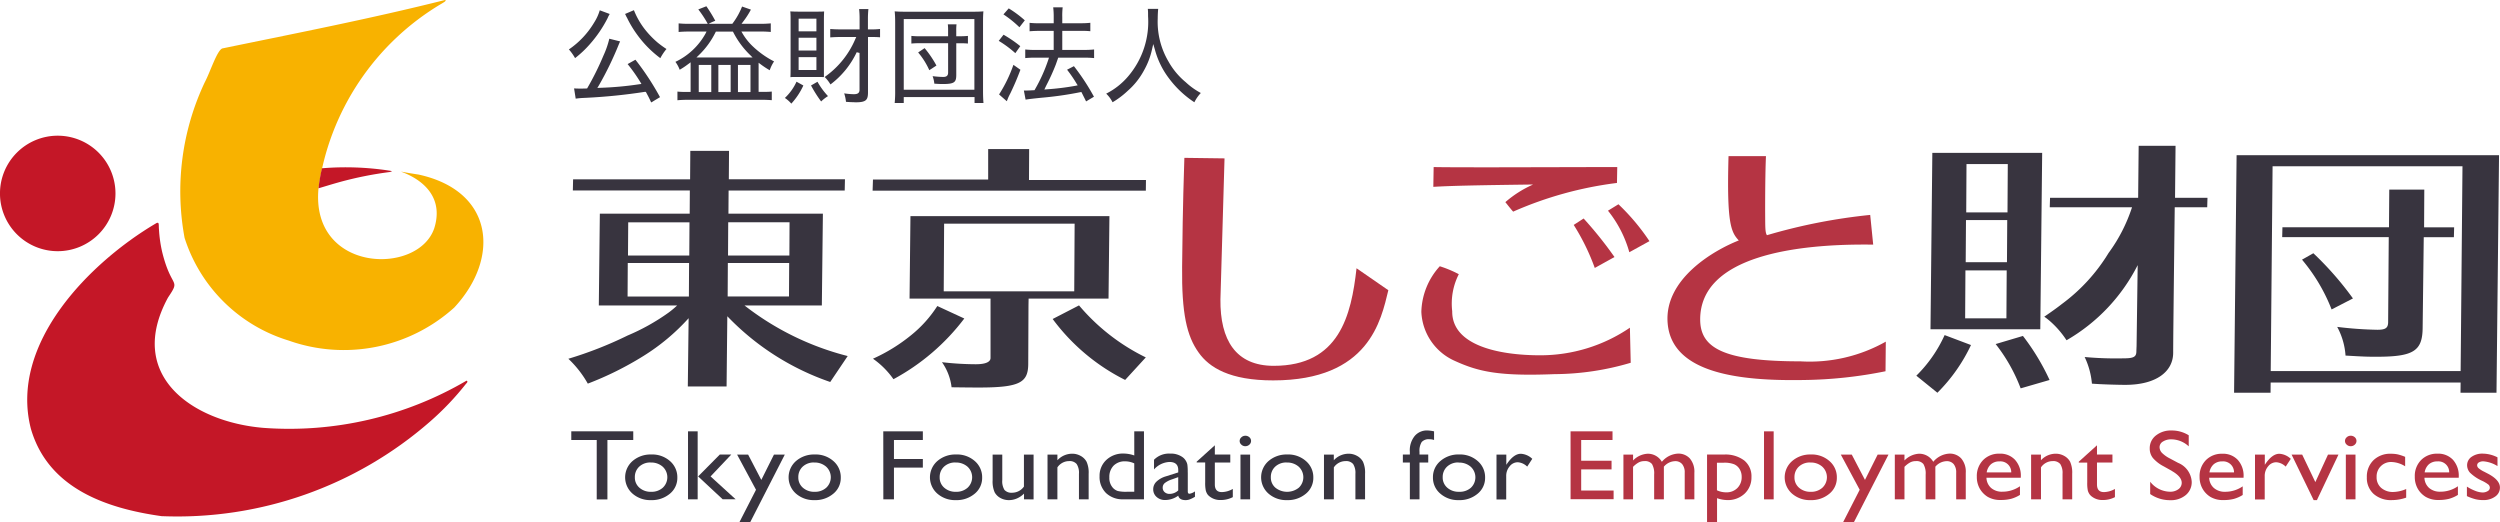 <svg xmlns="http://www.w3.org/2000/svg" xmlns:xlink="http://www.w3.org/1999/xlink" width="122" height="25.481" viewBox="0 0 122 25.481"><defs><clipPath id="a"><rect width="122" height="25.482" fill="none"/></clipPath></defs><g transform="translate(0 0)" clip-path="url(#a)"><path d="M46.31,7.663H32.976l.018-.542h5.622l0-1.488h2l-.008,1.511h5.708Zm-5.727,5.619-.012,2.856c-.012.881-.405,1.132-2.384,1.132-.267,0-.435,0-1.357-.012a2.669,2.669,0,0,0-.469-1.224,14.547,14.547,0,0,0,1.648.1c.569,0,.722-.154.722-.306,0-.092,0-2.55,0-2.55V12.93H34.779l.044-4.023h9.71l-.044,4.023h-3.9ZM36.466,9.275l-.019,3.3h6.369l.019-3.3ZM45.3,16.9a9.921,9.921,0,0,1-3.537-2.974l1.286-.664A10,10,0,0,0,46.308,15.8Z" transform="translate(9.607 1.641)" fill="#38343f"/><path d="M46.743,5.991c-.026,1.087-.194,6.551-.2,6.883-.019,1.983.748,3.24,2.6,3.24,3.2,0,3.785-2.455,4.042-4.761l1.552,1.072c-.354,1.446-.923,4.4-5.622,4.4C47,16.826,46,16.2,45.483,15.471c-.588-.817-.833-1.919-.81-4.184.012-1.139.028-2.84.11-5.322Z" transform="translate(13.014 1.738)" fill="#b53443"/><path d="M55.543,11.537a3.168,3.168,0,0,0-.324,1.812c-.016,1.663,2.249,2.15,4.3,2.15a7.763,7.763,0,0,0,4.371-1.346l.04,1.711a13.217,13.217,0,0,1-3.722.555c-2.692.108-3.692-.115-4.85-.641a2.742,2.742,0,0,1-1.645-2.4,3.427,3.427,0,0,1,.9-2.224,5.6,5.6,0,0,1,.925.386m7.721-4.451a18.076,18.076,0,0,0-5.066,1.4c-.1-.108-.239-.289-.381-.464a5.34,5.34,0,0,1,1.357-.86c-2.8.036-3.971.061-4.872.114l.016-.966c.409.013,2.106.013,2.791.013.971,0,5.293-.013,6.169-.013Z" transform="translate(15.649 1.839)" fill="#b53443"/><path d="M67.821,5.9c-.018.384-.039,1.151-.04,2.647.006.82-.006,1.072.088,1.213a27.571,27.571,0,0,1,5.039-.99l.146,1.45c-3.782-.056-8.443.56-8.443,3.651,0,1.395,1.139,2.044,4.888,2.044a7.55,7.55,0,0,0,4.17-.961l-.014,1.445a21.242,21.242,0,0,1-3.967.427c-3.138.056-6.466-.313-6.665-2.776-.176-2.157,2.264-3.56,3.471-4.034-.378-.409-.593-.823-.5-4.115Z" transform="translate(18.358 1.718)" fill="#b53443"/><path d="M75.086,15.233a8.211,8.211,0,0,1-1.639,2.328l-1.028-.832A6.591,6.591,0,0,0,73.8,14.747ZM73.2,5.855h5.36l-.092,8.609H73.11Zm1.615,5.736-.014,2.34h2.014l.014-2.34Zm.027-2.456-.014,2.055h2.014l.013-2.055ZM74.867,6.4l-.013,2.361h2.014L76.882,6.4Zm2.754,8.389a11.079,11.079,0,0,1,1.3,2.149l-1.411.409a8.153,8.153,0,0,0-1.22-2.162Zm5.6-3.456A8.849,8.849,0,0,1,79.749,15a4.5,4.5,0,0,0-.86-.978,2.809,2.809,0,0,0-.227-.172s.544-.368.863-.622A8.716,8.716,0,0,0,81.8,10.741,7.871,7.871,0,0,0,82.945,8.51H78.93l.014-.461h4.3l.025-2.54h1.8l-.025,2.54h1.583l-.013.461H85.029s-.076,6.193-.076,7.1-.811,1.566-2.335,1.566c-.355,0-1.2-.023-1.63-.059a3.778,3.778,0,0,0-.355-1.3,16.783,16.783,0,0,0,1.9.065c.488,0,.616-.072.624-.323,0-.065.01-.276.01-.276Z" transform="translate(21.098 1.605)" fill="#38343f"/><path d="M84.55,5.865H97.357l-.124,11.592H95.477l.005-.5h-9.27l-.005.5H84.427ZM86.215,16.4h9.268l.09-9.994H86.306Zm7.414-2.1c-.012,1.123-.453,1.4-2.239,1.4-.438,0-.551,0-1.524-.057a3.41,3.41,0,0,0-.407-1.4,18.448,18.448,0,0,0,1.962.141c.39,0,.52-.084.524-.364l.03-4.156h-5.2l.012-.482h5.2L92,7.542h1.71L93.7,9.384h1.466l-.012.482H93.683Z" transform="translate(24.596 1.709)" fill="#38343f"/><path d="M27.308,17.2H29.2l.036-3.428a12.633,12.633,0,0,0,5.022,3.208l.852-1.266a13.649,13.649,0,0,1-5.036-2.469h3.775L33.9,8.766H29.291l.008-1.13h5.666l.012-.548H29.31L29.32,5.7H27.43l-.01,1.389H21.71l-.012.546h5.709L27.4,8.766H23.015l-.05,4.481h3.821a4.221,4.221,0,0,1-.427.355,10.3,10.3,0,0,1-1.991,1.111,18.868,18.868,0,0,1-2.889,1.134,5.137,5.137,0,0,1,.949,1.213,15.708,15.708,0,0,0,2.7-1.34,10.241,10.241,0,0,0,2.22-1.853Zm.053-4.391H24.369l.009-1.636H27.37Zm.019-2H24.389L24.4,9.19H27.39Zm1.9-1.622h2.993l-.008,1.622H29.271Zm-.027,3.621.009-1.636h2.993l-.009,1.636Z" transform="translate(6.257 1.661)" fill="#38343f"/><path d="M88.438,12.313a8.592,8.592,0,0,0-1.444-2.429l.554-.314a15.536,15.536,0,0,1,1.932,2.206Z" transform="translate(25.344 2.788)" fill="#38343f"/><path d="M37.446,12.173a10.691,10.691,0,0,1-3.457,2.962,4.071,4.071,0,0,0-1-1,8.363,8.363,0,0,0,1.874-1.158,5.942,5.942,0,0,0,1.266-1.413Z" transform="translate(9.612 3.37)" fill="#38343f"/><path d="M25.515,4.888c-.1-.225-.152-.314-.235-.471l-.025-.046H25.2a27.292,27.292,0,0,1-2.82.288l-.123.006a4.06,4.06,0,0,0-.425.037l-.079-.5c.092.006.187.009.294.009s.154,0,.3-.005h.04l.021-.035a13.644,13.644,0,0,0,.772-1.556,4.341,4.341,0,0,0,.292-.838L24,1.909c-.017.036-.037.081-.067.152a16.061,16.061,0,0,1-.972,2l-.072.118.138-.006A16.067,16.067,0,0,0,24.929,4l.111-.015-.059-.1a8.008,8.008,0,0,0-.615-.87l.381-.213a13.2,13.2,0,0,1,1.2,1.827Zm.447-2.162a5.263,5.263,0,0,1-1.125-1.139,5.364,5.364,0,0,1-.475-.779.356.356,0,0,0-.023-.049L24.3.691a.721.721,0,0,0-.054-.11L24.244.568l.429-.183a3.789,3.789,0,0,0,.569.978,4.53,4.53,0,0,0,.585.6,4.6,4.6,0,0,0,.435.316,2.519,2.519,0,0,0-.3.448M21.8,2.721A2.44,2.44,0,0,0,21.5,2.3,4.18,4.18,0,0,0,22.739.978,2.31,2.31,0,0,0,23.006.39l.482.179,0,.005a.355.355,0,0,1-.026.05.94.94,0,0,0-.071.145,6.039,6.039,0,0,1-.856,1.262,5.09,5.09,0,0,1-.73.69" transform="translate(6.262 0.112)" fill="#38343f"/><path d="M25.623,4.823V4.4a3.072,3.072,0,0,0,.329.017h.314V2.971l-.118.088a3.785,3.785,0,0,1-.415.276,1.62,1.62,0,0,0-.209-.386,3.287,3.287,0,0,0,1.466-1.373l.053-.106h-.834c-.213,0-.382.008-.528.022v-.42a5.181,5.181,0,0,0,.528.022H28.3l.022-.03A3.454,3.454,0,0,0,28.777.25L29.208.4a3.978,3.978,0,0,1-.369.575l-.089.118h.9a4.9,4.9,0,0,0,.528-.022v.42c-.145-.014-.315-.022-.518-.022h-.917l.066.111a2.879,2.879,0,0,0,.529.648,4.444,4.444,0,0,0,1,.7,1.847,1.847,0,0,0-.212.431A4.372,4.372,0,0,1,29.7,3.08l-.116-.087v1.42h.293a2.957,2.957,0,0,0,.35-.014V4.82c-.174-.014-.327-.019-.487-.019H26.125c-.176,0-.354.008-.5.022M28.576,3.1V4.424h.612V3.1h-.612Zm-.956,0V4.424h.6V3.1h-.6Zm-.957,0V4.424h.611V3.1h-.611ZM27.5,1.471l-.021.04a3.961,3.961,0,0,1-.8,1.1l-.129.125h2.74l-.125-.125a4.215,4.215,0,0,1-.814-1.1l-.021-.039H27.5Zm-.385-.355A5.351,5.351,0,0,0,26.641.39l.394-.154a6.922,6.922,0,0,1,.435.709,3.118,3.118,0,0,0-.3.133.568.568,0,0,1-.058.037" transform="translate(7.436 0.069)" fill="#38343f"/><path d="M29.976,4.957a1.593,1.593,0,0,0-.315-.278,2.518,2.518,0,0,0,.568-.793l.334.185a3.387,3.387,0,0,1-.588.886M33.1,4.889c-.111,0-.31-.008-.457-.021a1.885,1.885,0,0,0-.088-.413,3.6,3.6,0,0,0,.456.041c.143,0,.293-.017.293-.214v-1.8l-.138-.034a4.219,4.219,0,0,1-1.28,1.572,1.8,1.8,0,0,0-.26-.34l-.019-.021H31.6l.085-.063a4.314,4.314,0,0,0,1.413-1.791l.046-.1H32.35c-.156,0-.331.008-.475.019V1.314c.152.012.3.019.48.019h.952V.842a4.334,4.334,0,0,0-.023-.5h.453a4.585,4.585,0,0,0-.023.5v.492h.168a3.653,3.653,0,0,0,.424-.021V1.72c-.116-.012-.241-.015-.4-.015h-.189V4.4c0,.376-.084.492-.611.492M31.43,4.85a6.222,6.222,0,0,1-.493-.78l.315-.181a3.6,3.6,0,0,0,.513.7,1.95,1.95,0,0,0-.334.261m-1.5-1.185c.008-.115.009-.274.009-.449V.864c0-.172,0-.258-.014-.409.13.008.251.012.381.012h.905c.146,0,.262,0,.364-.009-.005.1-.01.232-.01.376V3.66c-.077,0-.178-.005-.3-.005H30.232c-.133,0-.218,0-.3.01m.4-.978v.628H31.2V2.687h-.872Zm0-.945v.622H31.2V1.742h-.872Zm0-.931v.617H31.2V.811h-.872Z" transform="translate(8.641 0.101)" fill="#38343f"/><path d="M38.143,4.9h-.435V4.613H34.253V4.9h-.442a5.728,5.728,0,0,0,.023-.607V.974c0-.2-.006-.372-.023-.545.15.013.3.018.536.018h3.262c.236,0,.385-.005.531-.018-.014.163-.018.3-.018.545V4.3c0,.258.008.452.022.6M34.253.807V4.253H37.7V.807h-3.45Zm1.919,3.168c-.13,0-.17,0-.427-.017a1.4,1.4,0,0,0-.084-.367,4.607,4.607,0,0,0,.517.039c.112,0,.24-.025.24-.209V1.984H35.038A3.867,3.867,0,0,0,34.625,2V1.627a3.261,3.261,0,0,0,.413.017h1.379V1.372a2.374,2.374,0,0,0-.013-.309h.424a2.336,2.336,0,0,0-.013.309v.272h.22a3.473,3.473,0,0,0,.35-.017V2c-.1-.01-.234-.015-.36-.015h-.209V3.526c0,.354-.08.449-.643.449M35.5,3.3a3.621,3.621,0,0,0-.544-.865l.315-.212a5.058,5.058,0,0,1,.577.851Z" transform="translate(9.85 0.125)" fill="#38343f"/><path d="M42.005,4.868l-.063-.129c-.052-.1-.088-.176-.142-.282l-.026-.049-.053.01a16.921,16.921,0,0,1-1.887.27c-.491.05-.644.07-.781.093l-.084-.444h.089c.084,0,.21-.005.391-.015l.039,0,.019-.035a7.872,7.872,0,0,0,.655-1.455l.032-.1h-.666a4.754,4.754,0,0,0-.492.022V2.334a4.513,4.513,0,0,0,.5.022h.888v-.93h-.7c-.16,0-.314.006-.476.019V1.034a4.51,4.51,0,0,0,.482.021h.695v-.3A3.809,3.809,0,0,0,40.4.276h.462a3.615,3.615,0,0,0-.019.477v.3h.909a3.782,3.782,0,0,0,.46-.022v.411a4.2,4.2,0,0,0-.455-.017h-.914v.93h1.076a4.43,4.43,0,0,0,.477-.022v.421a4.638,4.638,0,0,0-.471-.021h-1.28l-.017.049c-.032.093-.032.093-.1.285a10.317,10.317,0,0,1-.456,1.006l-.049.1-.054.116.127-.012a12.389,12.389,0,0,0,1.4-.173l.1-.021L41.542,4a6.4,6.4,0,0,0-.465-.679l.334-.173a10.877,10.877,0,0,1,.978,1.491Zm-3.869-.009-.377-.331a6.82,6.82,0,0,0,.7-1.445l.342.241c-.163.426-.276.7-.484,1.134-.1.195-.1.195-.164.359l-.018.041m.417-2.345a5.241,5.241,0,0,0-.81-.6l.235-.3a6.107,6.107,0,0,1,.817.559Zm.2-1.264a5.392,5.392,0,0,0-.78-.628l.258-.293a5.333,5.333,0,0,1,.785.584Z" transform="translate(10.996 0.081)" fill="#38343f"/><path d="M42.114,4.893a1.557,1.557,0,0,0-.311-.42,3.433,3.433,0,0,0,1.069-.841A4.1,4.1,0,0,0,43.847.7c0-.159,0-.256-.013-.365h.507c-.014.125-.023.318-.023.465a3.822,3.822,0,0,0,.522,2.1,3.551,3.551,0,0,0,.842,1.012,3.48,3.48,0,0,0,.739.529,1.84,1.84,0,0,0-.315.453,4.9,4.9,0,0,1-1.242-1.171,4.029,4.029,0,0,1-.684-1.4L44.1,2.052l-.062.267a3.681,3.681,0,0,1-.4,1.037,3.565,3.565,0,0,1-.79.985,4.121,4.121,0,0,1-.732.551" transform="translate(12.179 0.097)" fill="#38343f"/><path d="M21.589,16.3h3.024v.424H23.352v2.9H22.83v-2.9H21.589Z" transform="translate(6.29 4.748)" fill="#38343f"/><path d="M24.906,17.174a1.31,1.31,0,0,1,.905.322,1.041,1.041,0,0,1,.359.808.989.989,0,0,1-.364.785,1.365,1.365,0,0,1-.921.313,1.31,1.31,0,0,1-.9-.316,1.056,1.056,0,0,1,0-1.592,1.338,1.338,0,0,1,.913-.319m-.026.39a.788.788,0,0,0-.558.2.683.683,0,0,0-.217.52.651.651,0,0,0,.222.511.829.829,0,0,0,.573.2.817.817,0,0,0,.569-.2.7.7,0,0,0-.009-1.029.849.849,0,0,0-.581-.2" transform="translate(6.884 5.004)" fill="#38343f"/><path d="M26,16.3h.471V19.62H26Zm1.552,1.132h.56L27.1,18.5l1.224,1.116h-.633L26.494,18.5Z" transform="translate(7.575 4.749)" fill="#38343f"/><path d="M29.655,17.178h.529l-1.689,3.3h-.527l.81-1.582-.922-1.716h.538l.643,1.235Z" transform="translate(8.115 5.005)" fill="#38343f"/><path d="M31.086,17.174a1.306,1.306,0,0,1,.9.322,1.038,1.038,0,0,1,.36.808.986.986,0,0,1-.365.785,1.359,1.359,0,0,1-.919.313,1.31,1.31,0,0,1-.9-.316,1.056,1.056,0,0,1,0-1.592,1.338,1.338,0,0,1,.913-.319m-.026.39a.788.788,0,0,0-.558.2.683.683,0,0,0-.217.52.651.651,0,0,0,.222.511.829.829,0,0,0,.573.2.817.817,0,0,0,.569-.2.7.7,0,0,0-.009-1.029.849.849,0,0,0-.581-.2" transform="translate(8.684 5.004)" fill="#38343f"/><path d="M33.379,16.3H35.31v.422H33.9v.927H35.31v.422H33.9V19.62h-.518Z" transform="translate(9.725 4.749)" fill="#38343f"/><path d="M36.425,17.174a1.31,1.31,0,0,1,.905.322,1.037,1.037,0,0,1,.359.808.989.989,0,0,1-.364.785,1.365,1.365,0,0,1-.921.313,1.31,1.31,0,0,1-.9-.316,1.056,1.056,0,0,1,0-1.592,1.338,1.338,0,0,1,.913-.319m-.026.39a.788.788,0,0,0-.558.2.683.683,0,0,0-.217.52.651.651,0,0,0,.222.511.829.829,0,0,0,.573.2.817.817,0,0,0,.569-.2.7.7,0,0,0-.009-1.029.849.849,0,0,0-.581-.2" transform="translate(10.24 5.004)" fill="#38343f"/><path d="M39.043,19.363v-.28a1.114,1.114,0,0,1-.343.235.988.988,0,0,1-.385.083.849.849,0,0,1-.416-.1.7.7,0,0,1-.288-.28,1.3,1.3,0,0,1-.1-.588V17.178h.471v1.245a.8.8,0,0,0,.107.48.457.457,0,0,0,.377.137.707.707,0,0,0,.573-.3v-1.56h.471v2.185Z" transform="translate(10.929 5.005)" fill="#38343f"/><path d="M40.068,17.188v.278a.981.981,0,0,1,.718-.32.839.839,0,0,1,.415.106.716.716,0,0,1,.292.289,1.3,1.3,0,0,1,.1.584v1.249H41.12V18.128a.785.785,0,0,0-.112-.478.442.442,0,0,0-.373-.143.69.69,0,0,0-.567.306v1.56h-.482V17.188Z" transform="translate(11.533 4.995)" fill="#38343f"/><path d="M43.246,16.3h.474v3.317H42.713a1.162,1.162,0,0,1-.845-.306,1.1,1.1,0,0,1-.315-.823,1.046,1.046,0,0,1,.331-.793,1.182,1.182,0,0,1,.845-.311,1.647,1.647,0,0,1,.518.093Zm0,2.947V17.864a1.047,1.047,0,0,0-.446-.1.76.76,0,0,0-.562.21.781.781,0,0,0-.208.571.712.712,0,0,0,.181.52.575.575,0,0,0,.231.147,1.738,1.738,0,0,0,.438.037Z" transform="translate(12.106 4.749)" fill="#38343f"/><path d="M45.268,18.059v.93c0,.074.028.111.083.111a.6.6,0,0,0,.267-.116v.263a1.477,1.477,0,0,1-.258.129.592.592,0,0,1-.2.035c-.2,0-.322-.074-.358-.218a1.086,1.086,0,0,1-.641.213.6.6,0,0,1-.415-.15.49.49,0,0,1-.165-.38.507.507,0,0,1,.161-.369,1.115,1.115,0,0,1,.46-.257l.6-.191v-.116q0-.393-.43-.394a1.07,1.07,0,0,0-.752.365v-.473a1.025,1.025,0,0,1,.79-.3.969.969,0,0,1,.62.186.6.6,0,0,1,.139.158.551.551,0,0,1,.079.2,2.607,2.607,0,0,1,.017.373m-.464.882v-.65l-.316.112a1.127,1.127,0,0,0-.341.177.287.287,0,0,0-.1.222.282.282,0,0,0,.094.221.353.353,0,0,0,.245.085.62.62,0,0,0,.417-.168" transform="translate(12.696 4.995)" fill="#38343f"/><path d="M45.223,17.627l.886-.8v.452h.754v.389h-.754v1.069c0,.251.114.374.34.374a1.12,1.12,0,0,0,.537-.154v.4a1.271,1.271,0,0,1-.594.141.827.827,0,0,1-.538-.174.5.5,0,0,1-.112-.116.652.652,0,0,1-.074-.172,1.783,1.783,0,0,1-.03-.4v-.97h-.415Z" transform="translate(13.175 4.903)" fill="#38343f"/><path d="M47.121,16.466a.3.3,0,0,1,.2.074.239.239,0,0,1,0,.362.289.289,0,0,1-.2.076.27.27,0,0,1-.191-.077.233.233,0,0,1,0-.356.27.27,0,0,1,.191-.077m-.234.919h.471V19.57h-.471Z" transform="translate(13.648 4.797)" fill="#38343f"/><path d="M48.943,17.174a1.3,1.3,0,0,1,.9.322,1.038,1.038,0,0,1,.36.808.989.989,0,0,1-.364.785,1.365,1.365,0,0,1-.921.313,1.31,1.31,0,0,1-.9-.316,1.056,1.056,0,0,1,0-1.592,1.338,1.338,0,0,1,.913-.319m-.026.39a.788.788,0,0,0-.558.2.683.683,0,0,0-.217.52.648.648,0,0,0,.223.511.914.914,0,0,0,1.142,0,.7.7,0,0,0-.009-1.029.851.851,0,0,0-.581-.2" transform="translate(13.887 5.004)" fill="#38343f"/><path d="M50.514,17.188v.278a.981.981,0,0,1,.718-.32.839.839,0,0,1,.415.106.716.716,0,0,1,.292.289,1.3,1.3,0,0,1,.1.584v1.249h-.471V18.128a.8.8,0,0,0-.111-.478.445.445,0,0,0-.373-.143.69.69,0,0,0-.568.306v1.56h-.482V17.188Z" transform="translate(14.576 4.995)" fill="#38343f"/><path d="M53.356,17.443v-.13a1.1,1.1,0,0,1,.245-.786.778.778,0,0,1,.586-.26,1.731,1.731,0,0,1,.35.044v.422a.673.673,0,0,0-.217-.037.466.466,0,0,0-.385.134.8.8,0,0,0-.108.483v.13h.426v.39h-.426v1.795h-.471V17.833h-.342v-.39Z" transform="translate(15.445 4.739)" fill="#38343f"/><path d="M55.435,17.174a1.3,1.3,0,0,1,.9.322,1.038,1.038,0,0,1,.36.808.989.989,0,0,1-.364.785,1.365,1.365,0,0,1-.921.313,1.308,1.308,0,0,1-.9-.316,1.008,1.008,0,0,1-.36-.793,1.021,1.021,0,0,1,.364-.8,1.338,1.338,0,0,1,.913-.319m-.026.39a.788.788,0,0,0-.558.2.683.683,0,0,0-.217.52.651.651,0,0,0,.222.511.829.829,0,0,0,.573.2A.817.817,0,0,0,56,18.8a.7.7,0,0,0-.009-1.029.849.849,0,0,0-.581-.2" transform="translate(15.778 5.004)" fill="#38343f"/><path d="M57.031,17.188v.5l.026-.039c.229-.337.456-.5.684-.5a.879.879,0,0,1,.557.247l-.248.38a.726.726,0,0,0-.457-.213.5.5,0,0,0-.4.2.714.714,0,0,0-.167.473v1.143h-.474V17.188Z" transform="translate(16.477 4.995)" fill="#38343f"/><path d="M59.352,16.3H61.4v.422H59.871v1.012h1.482v.425H59.871v1.03h1.582v.424h-2.1Z" transform="translate(17.291 4.749)" fill="#b53443"/><path d="M63.324,17.788v1.587h-.474V18.158a.9.9,0,0,0-.106-.507.436.436,0,0,0-.372-.143.589.589,0,0,0-.27.062,1.172,1.172,0,0,0-.282.218v1.587H61.35V17.19h.471v.287a1.065,1.065,0,0,1,.705-.329.786.786,0,0,1,.7.394,1.093,1.093,0,0,1,.79-.4.757.757,0,0,1,.571.232.991.991,0,0,1,.225.71v1.29h-.471v-1.3a.628.628,0,0,0-.123-.417.43.43,0,0,0-.35-.146.749.749,0,0,0-.546.271" transform="translate(17.873 4.994)" fill="#b53443"/><path d="M64.51,20.477v-3.3h.826a1.516,1.516,0,0,1,.988.289.99.99,0,0,1,.353.81,1.071,1.071,0,0,1-.332.808,1.188,1.188,0,0,1-.847.315,1.592,1.592,0,0,1-.5-.093v1.169Zm.816-2.9h-.333v1.344a1.052,1.052,0,0,0,.455.1.734.734,0,0,0,.542-.21.745.745,0,0,0,.21-.545.715.715,0,0,0-.1-.377.583.583,0,0,0-.272-.239,1.3,1.3,0,0,0-.5-.075" transform="translate(18.794 5.005)" fill="#b53443"/><rect width="0.471" height="3.319" transform="translate(86.084 21.05)" fill="#b53443"/><path d="M68.728,17.174a1.306,1.306,0,0,1,.9.322,1.038,1.038,0,0,1,.36.808.989.989,0,0,1-.364.785,1.365,1.365,0,0,1-.921.313,1.314,1.314,0,0,1-.9-.316,1.055,1.055,0,0,1,.005-1.592,1.336,1.336,0,0,1,.913-.319m-.026.39a.785.785,0,0,0-.558.2.683.683,0,0,0-.217.52.651.651,0,0,0,.222.511.829.829,0,0,0,.573.2.811.811,0,0,0,.568-.2.7.7,0,0,0-.009-1.029.843.843,0,0,0-.58-.2" transform="translate(19.65 5.004)" fill="#b53443"/><path d="M71.363,17.178h.529l-1.689,3.3h-.527l.81-1.582-.921-1.716H70.1l.644,1.235Z" transform="translate(20.267 5.005)" fill="#b53443"/><path d="M73.583,17.788v1.587H73.11V18.158A.9.9,0,0,0,73,17.651a.433.433,0,0,0-.371-.143.59.59,0,0,0-.271.062,1.172,1.172,0,0,0-.282.218v1.587h-.471V17.19h.471v.287a1.065,1.065,0,0,1,.705-.329.786.786,0,0,1,.7.394,1.093,1.093,0,0,1,.79-.4.757.757,0,0,1,.571.232.991.991,0,0,1,.225.71v1.29H74.6v-1.3a.635.635,0,0,0-.121-.417.434.434,0,0,0-.351-.146.749.749,0,0,0-.546.271" transform="translate(20.862 4.994)" fill="#b53443"/><path d="M76.851,18.319H75.175a.691.691,0,0,0,.229.5A.8.8,0,0,0,75.95,19a1.5,1.5,0,0,0,.86-.266v.422a1.654,1.654,0,0,1-.431.191,1.983,1.983,0,0,1-.5.057,1.211,1.211,0,0,1-.638-.15,1.129,1.129,0,0,1-.39-.4,1.145,1.145,0,0,1-.146-.586,1.105,1.105,0,0,1,.307-.811,1.079,1.079,0,0,1,.8-.313.979.979,0,0,1,.757.3,1.145,1.145,0,0,1,.283.815Zm-1.666-.26h1.2a.528.528,0,0,0-.573-.538.616.616,0,0,0-.416.139.672.672,0,0,0-.21.4" transform="translate(21.764 4.995)" fill="#b53443"/><path d="M77.237,17.188v.278a.981.981,0,0,1,.718-.32.839.839,0,0,1,.415.106.716.716,0,0,1,.292.289,1.3,1.3,0,0,1,.1.584v1.249h-.471V18.128a.8.8,0,0,0-.111-.478.445.445,0,0,0-.373-.143.692.692,0,0,0-.568.306v1.56h-.482V17.188Z" transform="translate(22.361 4.995)" fill="#b53443"/><path d="M78.559,17.627l.887-.8v.452H80.2v.389h-.754v1.069c0,.251.112.374.34.374a1.12,1.12,0,0,0,.536-.154v.4a1.271,1.271,0,0,1-.594.141.833.833,0,0,1-.54-.174.525.525,0,0,1-.111-.116A.612.612,0,0,1,79,19.041a1.783,1.783,0,0,1-.03-.4v-.97h-.415Z" transform="translate(22.887 4.903)" fill="#b53443"/><path d="M82.317,18.239l-.394-.22a1.779,1.779,0,0,1-.528-.407.731.731,0,0,1-.156-.464.781.781,0,0,1,.3-.635,1.167,1.167,0,0,1,.771-.245,1.55,1.55,0,0,1,.832.234v.54A1.256,1.256,0,0,0,82.3,16.7a.739.739,0,0,0-.417.108.317.317,0,0,0-.164.275.408.408,0,0,0,.12.28,1.529,1.529,0,0,0,.387.272l.4.214a1.062,1.062,0,0,1,.662.923.814.814,0,0,1-.291.648,1.127,1.127,0,0,1-.758.249,1.689,1.689,0,0,1-.978-.3v-.6a1.253,1.253,0,0,0,.972.487.651.651,0,0,0,.406-.124.378.378,0,0,0,.161-.311q0-.3-.477-.575" transform="translate(23.668 4.74)" fill="#b53443"/><path d="M85.27,18.319H83.593a.686.686,0,0,0,.229.5.8.8,0,0,0,.546.185,1.5,1.5,0,0,0,.86-.266v.422a1.655,1.655,0,0,1-.431.191,1.986,1.986,0,0,1-.5.057,1.2,1.2,0,0,1-.637-.15,1.118,1.118,0,0,1-.39-.4,1.145,1.145,0,0,1-.146-.586,1.106,1.106,0,0,1,.307-.811,1.079,1.079,0,0,1,.8-.313.981.981,0,0,1,.757.3,1.15,1.15,0,0,1,.283.815Zm-1.666-.26h1.2a.529.529,0,0,0-.573-.538.616.616,0,0,0-.416.139.665.665,0,0,0-.21.4" transform="translate(24.216 4.995)" fill="#b53443"/><path d="M85.695,17.188v.5l.026-.039c.229-.337.456-.5.684-.5a.882.882,0,0,1,.557.247l-.248.38a.728.728,0,0,0-.457-.213.5.5,0,0,0-.4.2.714.714,0,0,0-.167.473v1.143h-.474V17.188Z" transform="translate(24.828 4.995)" fill="#b53443"/><path d="M88.378,17.178h.511L87.837,19.4h-.16L86.6,17.178h.517l.643,1.344Z" transform="translate(25.229 5.005)" fill="#b53443"/><path d="M88.895,16.466a.3.3,0,0,1,.2.074.239.239,0,0,1,0,.362.287.287,0,0,1-.2.076A.272.272,0,0,1,88.7,16.9a.233.233,0,0,1,0-.356.272.272,0,0,1,.191-.077m-.232.919h.471V19.57h-.471Z" transform="translate(25.818 4.797)" fill="#b53443"/><path d="M91.364,18.862v.427a2.123,2.123,0,0,1-.695.121,1.271,1.271,0,0,1-.892-.3,1.049,1.049,0,0,1-.333-.815,1.113,1.113,0,0,1,.324-.832,1.168,1.168,0,0,1,.852-.315,1.607,1.607,0,0,1,.331.031,2.387,2.387,0,0,1,.362.12v.461a1.332,1.332,0,0,0-.664-.209.7.7,0,0,0-.728.73.674.674,0,0,0,.222.532.865.865,0,0,0,.6.2,1.672,1.672,0,0,0,.624-.146" transform="translate(26.058 4.995)" fill="#b53443"/><path d="M93.4,18.319H91.727a.687.687,0,0,0,.23.5A.8.8,0,0,0,92.5,19a1.5,1.5,0,0,0,.86-.266v.422a1.655,1.655,0,0,1-.431.191,1.983,1.983,0,0,1-.5.057,1.2,1.2,0,0,1-.637-.15,1.111,1.111,0,0,1-.391-.4,1.145,1.145,0,0,1-.145-.586,1.1,1.1,0,0,1,.306-.811,1.08,1.08,0,0,1,.8-.313.983.983,0,0,1,.757.3,1.155,1.155,0,0,1,.282.815Zm-1.665-.26h1.2a.527.527,0,0,0-.572-.538.619.619,0,0,0-.417.139.664.664,0,0,0-.209.4" transform="translate(26.586 4.995)" fill="#b53443"/><path d="M93.225,19.216v-.465a2.294,2.294,0,0,0,.408.208,1.06,1.06,0,0,0,.351.079.472.472,0,0,0,.254-.066.193.193,0,0,0,.106-.16.207.207,0,0,0-.068-.158,1.636,1.636,0,0,0-.3-.182,2.063,2.063,0,0,1-.6-.4.546.546,0,0,1-.141-.359.492.492,0,0,1,.214-.412.905.905,0,0,1,.55-.159,1.627,1.627,0,0,1,.718.181v.427a1.524,1.524,0,0,0-.687-.232.411.411,0,0,0-.221.053.163.163,0,0,0-.085.142.2.2,0,0,0,.077.145,1.253,1.253,0,0,0,.267.167l.169.088c.4.207.6.434.6.684a.527.527,0,0,1-.23.439.956.956,0,0,1-.59.173,1.533,1.533,0,0,1-.378-.043,2.6,2.6,0,0,1-.417-.152" transform="translate(27.16 4.995)" fill="#b53443"/><path d="M60.5,10.671a10.756,10.756,0,0,0-1.028-2.1l.484-.313a18.952,18.952,0,0,1,1.506,1.88Z" transform="translate(17.325 2.405)" fill="#b53443"/><path d="M61.808,10.06a5.662,5.662,0,0,0-1.042-2.027l.511-.314a10.517,10.517,0,0,1,1.513,1.8Z" transform="translate(17.703 2.249)" fill="#b53443"/><path d="M7.607,22.739c-2.8-.389-5.571-1.4-6.4-4.274-1.071-4.185,2.934-8.141,6.078-10,.213-.136.149.054.174.282a6.547,6.547,0,0,0,.16,1.114c.453,1.826.916,1.259.282,2.206-2.076,3.813,1.2,6.067,4.642,6.36a17.107,17.107,0,0,0,9.92-2.3c.068.006.057.087-.012.139a13.679,13.679,0,0,1-1.782,1.871,18.744,18.744,0,0,1-13.061,4.6" transform="translate(0.299 2.452)" fill="#c41727"/><path d="M13.56,9.19c-.391,4.13,4.876,4.269,5.651,1.942.854-2.745-3.332-2.995-.771-2.614,3.68.8,4,4.065,1.743,6.492A8.046,8.046,0,0,1,12.1,16.618a7.678,7.678,0,0,1-5.076-5.012A12.451,12.451,0,0,1,8.017,4c.26-.489.577-1.508.842-1.635C12.5,1.615,16.119.909,19.733,0c.108.018-.072.125-.174.183a12.5,12.5,0,0,0-6,9.007" transform="translate(1.983 0)" fill="#f8b200"/><path d="M12.036,7.348a8.386,8.386,0,0,1,.17-.979,14.078,14.078,0,0,1,3.312.119c.036.005.072.015.108.023a.491.491,0,0,1-.107.04,17.826,17.826,0,0,0-2.508.507c-.327.092-.651.192-.976.289" transform="translate(3.506 1.843)" fill="#c41727"/><path d="M5.635,7.946A2.818,2.818,0,1,1,2.818,5.128,2.818,2.818,0,0,1,5.635,7.946" transform="translate(0 1.494)" fill="#c41727"/></g></svg>